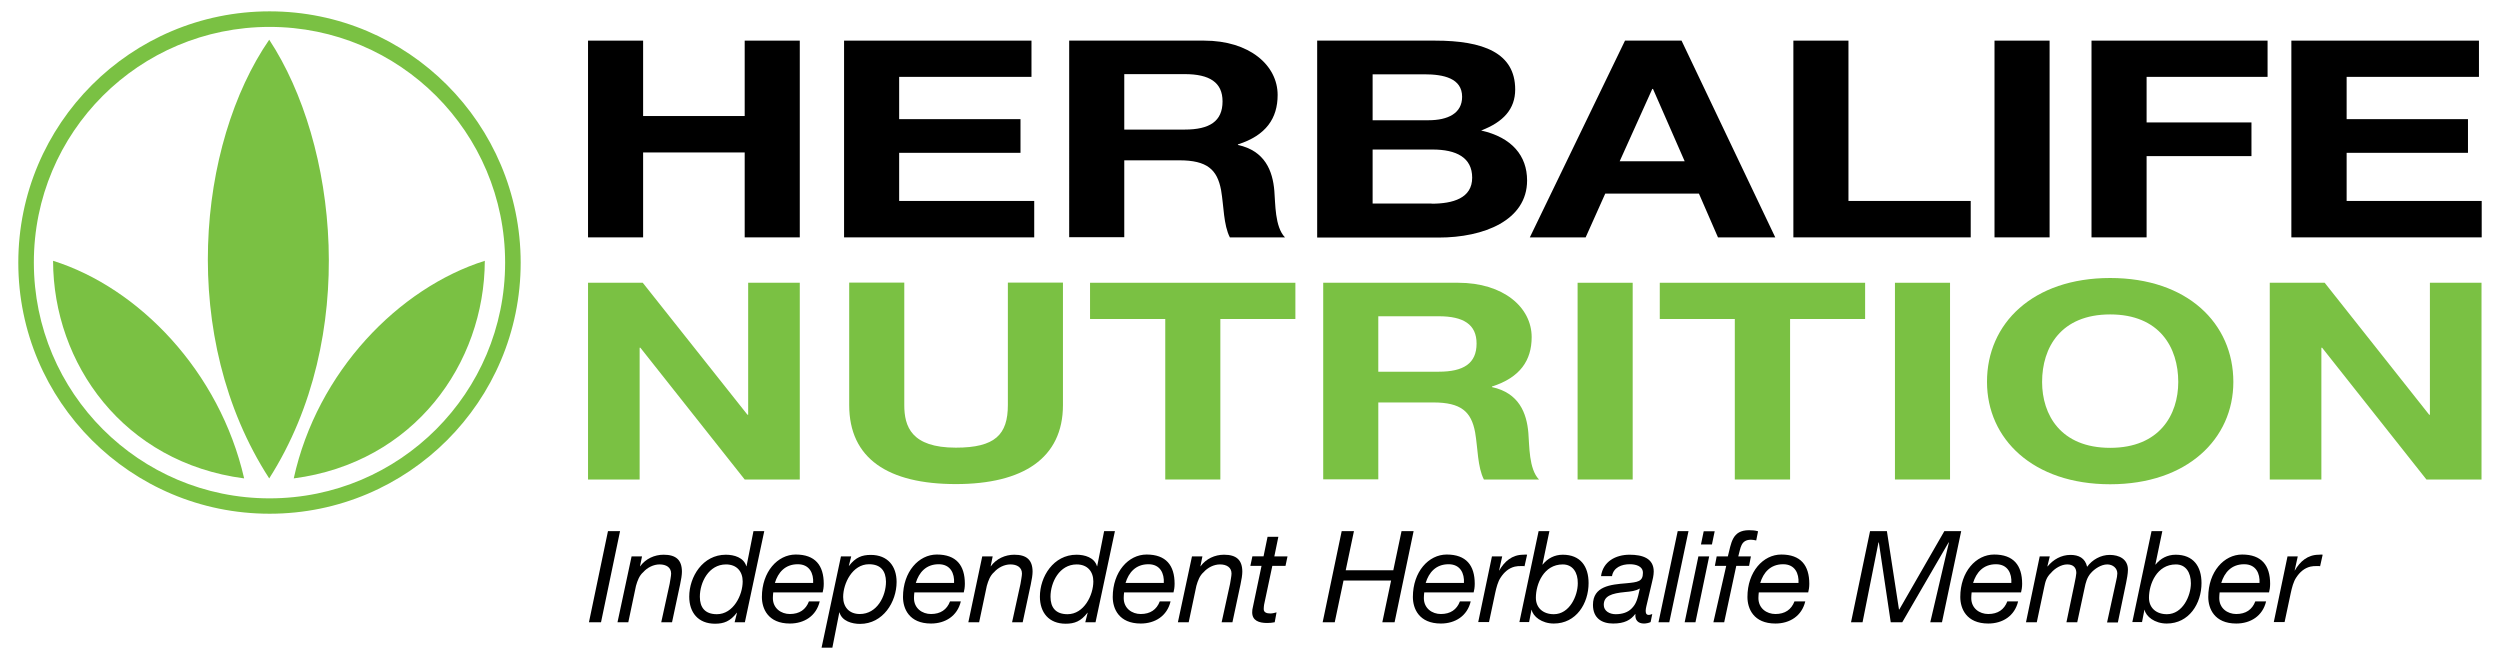 <?xml version="1.0" encoding="utf-8"?>
<!-- Generator: Adobe Illustrator 27.7.0, SVG Export Plug-In . SVG Version: 6.00 Build 0)  -->
<svg version="1.1" id="Layer_1" xmlns="http://www.w3.org/2000/svg" xmlns:xlink="http://www.w3.org/1999/xlink" x="0px" y="0px"
	 viewBox="0 0 1366 354" style="enable-background:new 0 0 1366 354;" xml:space="preserve">
<style type="text/css">
	.st0{fill:#7AC143;}
</style>
<g>
	<polygon points="321.3,22.2 351.4,22.2 351.4,63.4 406.9,63.4 406.9,22.2 437,22.2 437,129.7 406.9,129.7 406.9,83.3 351.4,83.3 
		351.4,129.7 321.3,129.7 	"/>
	<polygon points="461.2,22.2 563.6,22.2 563.6,42 491.3,42 491.3,65.1 557.6,65.1 557.6,83.5 491.3,83.5 491.3,109.8 565.1,109.8 
		565.1,129.7 461.2,129.7 	"/>
	<path d="M614.3,70.8h33c13.6,0,20.7-4.5,20.7-15.4c0-10.4-7.1-14.9-20.7-14.9h-33V70.8z M584.2,22.2H658
		c24.6,0,40.1,13.4,40.1,29.7c0,12.7-6.3,22.1-21.7,27v0.3c14.8,3.2,19,14.2,19.9,25.1c0.6,6.8,0.2,19.6,5.8,25.4H672
		c-3.5-6.8-3.3-17.2-4.8-25.8c-2.1-11.3-7.7-16.3-22.8-16.3h-30.1v42h-30.1V22.2z"/>
	<path d="M782.2,111.3c11.7,0,22.2-3,22.2-14.2c0-11-8.6-15.4-21.7-15.4H750v29.5H782.2z M780.5,65.7c10.7,0,18.4-3.8,18.4-12.8
		c0-10.1-10-12.3-20.7-12.3H750v25.1H780.5z M719.8,22.2h64.4c26.1,0,43.7,6.6,43.7,26.7c0,10.7-6.5,17.8-18.6,22.4
		c16.9,3.8,25.1,13.9,25.1,27.3c0,21.8-23.6,31.2-48.3,31.2h-66.4V22.2z"/>
	<path d="M920.5,88.1l-17.3-39.5h-0.4L885,88.1H920.5z M887.9,22.2h30.9L970,129.7h-31.3l-10.4-23.9h-51.2l-10.7,23.9h-30.5
		L887.9,22.2z"/>
	<polygon points="979.9,22.2 1010,22.2 1010,109.8 1076.8,109.8 1076.8,129.7 979.9,129.7 	"/>
	<rect x="1089.8" y="22.2" width="30.1" height="107.5"/>
	<polygon points="1142.8,22.2 1239,22.2 1239,42 1172.9,42 1172.9,66.9 1230.2,66.9 1230.2,85.3 1172.9,85.3 1172.9,129.7 
		1142.8,129.7 	"/>
	<polygon points="1252,22.2 1354.5,22.2 1354.5,42 1282.2,42 1282.2,65.1 1348.5,65.1 1348.5,83.5 1282.2,83.5 1282.2,109.8 
		1356,109.8 1356,129.7 1252,129.7 	"/>
	<polygon class="st0" points="321.3,154.5 351.2,154.5 408.4,226.6 408.8,226.6 408.8,154.5 437,154.5 437,262 406.9,262 349.9,190 
		349.5,190 349.5,262 321.3,262 	"/>
	<path class="st0" d="M580.8,221.3c0,29.1-21.9,43.2-58.5,43.2c-37,0-58.3-13.9-58.3-43.2v-66.9h30.1v66.9
		c0,11.7,3.8,23.3,28.2,23.3c21.5,0,28.4-7.2,28.4-23.3v-66.9h30.1V221.3z"/>
	<polygon class="st0" points="636.7,174.3 595.6,174.3 595.6,154.5 707.8,154.5 707.8,174.3 666.8,174.3 666.8,262 636.7,262 	"/>
	<path class="st0" d="M753.1,203.1h33c13.6,0,20.7-4.5,20.7-15.4c0-10.4-7.1-14.9-20.7-14.9h-33V203.1z M723,154.5h73.8
		c24.6,0,40.1,13.4,40.1,29.7c0,12.7-6.3,22.1-21.7,27v0.3c14.8,3.2,19,14.2,19.9,25.1c0.6,6.8,0.2,19.6,5.8,25.4h-30.1
		c-3.5-6.8-3.3-17.2-4.8-25.8c-2.1-11.3-7.7-16.3-22.8-16.3h-30.1v42H723V154.5z"/>
	<rect x="862" y="154.5" class="st0" width="30.1" height="107.5"/>
	<polygon class="st0" points="947.9,174.3 906.9,174.3 906.9,154.5 1019.1,154.5 1019.1,174.3 978.1,174.3 978.1,262 947.9,262 	"/>
	<rect x="1035.4" y="154.5" class="st0" width="30.1" height="107.5"/>
	<path class="st0" d="M1153,244.7c27,0,37.2-18.1,37.2-36c0-18.8-10.2-36.9-37.2-36.9c-27,0-37.2,18.1-37.2,36.9
		C1115.8,226.6,1125.9,244.7,1153,244.7 M1153,151.9c42.2,0,67.3,24.8,67.3,56.8c0,31-25.1,55.9-67.3,55.9s-67.3-24.8-67.3-55.9
		C1085.6,176.7,1110.8,151.9,1153,151.9"/>
	<polygon class="st0" points="1240.2,154.5 1270.2,154.5 1327.3,226.6 1327.7,226.6 1327.7,154.5 1355.9,154.5 1355.9,262 
		1325.8,262 1268.8,190 1268.4,190 1268.4,262 1240.2,262 	"/>
	<path class="st0" d="M147.3,272.3c-71.2,0-128.8-57.7-128.8-128.8C18.4,72.3,76,14.7,147.3,14.7c71.1,0,128.7,57.6,128.7,128.8
		C276,214.6,218.4,272.3,147.3,272.3 M147.3,6.2C71.5,6.2,10,67.7,10,143.5c0,75.8,61.5,137.2,137.3,137.2
		c75.7,0,137.2-61.4,137.2-137.2C284.4,67.7,223,6.2,147.3,6.2"/>
	<path class="st0" d="M29,142.5c46.8,14.7,91,60.4,104.4,118.9C67.5,252.8,29.1,198.7,29,142.5"/>
	<path class="st0" d="M264.9,142.5C218,157.3,173.3,203,160.5,261.4C226.3,252.8,264.7,198.7,264.9,142.5"/>
	<path class="st0" d="M147.1,261.4c-49.9-77.1-39.2-182.8,0-239.7C184.5,78.6,196.2,184.3,147.1,261.4"/>
	<polygon points="332.2,290.2 338.8,290.2 328.4,340 321.8,340 	"/>
	<path d="M345.1,304h5.7l-1.1,5.4h0.1c3-4.1,7.8-6.3,12.8-6.3c6.8,0,10,2.9,10,9.3c0,1.6-0.4,4.3-1,7l-4.4,20.6h-5.9l4.6-21
		c0.2-1.4,0.8-4.3,0.8-5.6c0-3.4-2.7-5-6.3-5c-3.3,0-6.7,1.7-8.9,4.2c-2.2,1.9-3.2,4.7-4,7.5l-4.2,19.9h-5.9L345.1,304z"/>
	<path d="M391.7,335.6c9,0,14.1-10.4,14.1-17.9c0-5.4-3.2-9.3-9.1-9.3c-9.4,0-14.3,9.7-14.3,17.7
		C382.4,331.9,385.2,335.6,391.7,335.6 M407,340h-5.6l1.3-5.2h-0.1c-3.6,4.7-7.1,6-11.9,6c-9.2,0-14.1-6.1-14.1-14.8
		c0-10.9,7.4-22.9,20-22.9c4.5,0,9.8,1.5,11.2,6.3h0.1l3.8-19.2h5.9L407,340z"/>
	<path d="M444.3,318.5c0.3-5.1-1.9-10.2-8.4-10.2c-7,0-10.8,4.6-12.5,10.2H444.3z M422.5,323.7c-0.1,1-0.2,2.1-0.2,3.1
		c0,5.6,4.5,8.7,9.3,8.7c5.2,0,8.7-2.4,10.4-6.9h5.9c-1.9,8-8.5,12.1-16.3,12.1c-12,0-15.3-8.2-15.3-14.5c0-13.8,8.6-23.2,18.5-23.2
		c10.6,0,15.3,5.9,15.3,16c0,1.9-0.3,3.6-0.6,4.7H422.5z"/>
	<path d="M474.8,308.3c-9,0-14.1,10.4-14.1,17.9c0,5.4,3.2,9.3,9.1,9.3c9.4,0,14.3-9.7,14.3-17.7C484,312,481.3,308.3,474.8,308.3
		 M459.5,304h5.6l-1.3,5.2h0.1c3.6-4.7,7.1-6,11.9-6c9.2,0,14.1,6.1,14.1,14.8c0,10.9-7.4,22.9-20,22.9c-4.3,0-9.9-1.5-11.2-6.3
		h-0.1l-3.8,19.3h-5.9L459.5,304z"/>
	<path d="M521.3,318.5c0.3-5.1-1.9-10.2-8.4-10.2c-7,0-10.8,4.6-12.5,10.2H521.3z M499.6,323.7c-0.1,1-0.2,2.1-0.2,3.1
		c0,5.6,4.5,8.7,9.3,8.7c5.2,0,8.7-2.4,10.4-6.9h5.9c-1.9,8-8.5,12.1-16.3,12.1c-12,0-15.3-8.2-15.3-14.5c0-13.8,8.6-23.2,18.5-23.2
		c10.6,0,15.3,5.9,15.3,16c0,1.9-0.3,3.6-0.6,4.7H499.6z"/>
	<path d="M536.7,304h5.7l-1.1,5.4h0.1c3-4.1,7.8-6.3,12.8-6.3c6.8,0,10,2.9,10,9.3c0,1.6-0.4,4.3-1,7l-4.4,20.6H553l4.6-21
		c0.2-1.4,0.8-4.3,0.8-5.6c0-3.4-2.7-5-6.3-5c-3.3,0-6.7,1.7-8.9,4.2c-2.2,1.9-3.2,4.7-4,7.5L535,340h-5.9L536.7,304z"/>
	<path d="M583.3,335.6c9,0,14.1-10.4,14.1-17.9c0-5.4-3.2-9.3-9.1-9.3c-9.4,0-14.3,9.7-14.3,17.7C574,331.9,576.8,335.6,583.3,335.6
		 M598.6,340H593l1.3-5.2h-0.1c-3.6,4.7-7.1,6-11.9,6c-9.2,0-14.1-6.1-14.1-14.8c0-10.9,7.4-22.9,20-22.9c4.5,0,9.8,1.5,11.2,6.3
		h0.1l3.8-19.2h5.9L598.6,340z"/>
	<path d="M635.9,318.5c0.3-5.1-1.9-10.2-8.4-10.2c-7,0-10.8,4.6-12.5,10.2H635.9z M614.2,323.7c-0.1,1-0.2,2.1-0.2,3.1
		c0,5.6,4.5,8.7,9.3,8.7c5.2,0,8.7-2.4,10.4-6.9h5.9c-1.9,8-8.5,12.1-16.3,12.1c-12,0-15.3-8.2-15.3-14.5c0-13.8,8.6-23.2,18.5-23.2
		c10.6,0,15.3,5.9,15.3,16c0,1.9-0.3,3.6-0.6,4.7H614.2z"/>
	<path d="M651.3,304h5.7l-1.1,5.4h0.1c3-4.1,7.8-6.3,12.8-6.3c6.8,0,10,2.9,10,9.3c0,1.6-0.4,4.3-1,7l-4.4,20.6h-5.9l4.6-21
		c0.2-1.4,0.8-4.3,0.8-5.6c0-3.4-2.7-5-6.3-5c-3.3,0-6.7,1.7-8.9,4.2c-2.2,1.9-3.2,4.7-4,7.5l-4.2,19.9h-5.9L651.3,304z"/>
	<path d="M696.3,304h7.2l-1.1,5.2h-7.2l-4.5,21.2c-0.1,0.8-0.2,1.5-0.2,2.4c0,1.9,1.7,2.4,3.6,2.4c1.2,0,2.3-0.3,3.4-0.6l-1,5.4
		c-1.4,0.3-2.8,0.4-4.2,0.4c-4.4,0-8.1-1.3-8.1-5.8c0-1,0.1-1.9,0.4-3l4.7-22.4h-6.1l1.1-5.2h6.1l2.2-10.7h5.9L696.3,304z"/>
	<polygon points="733.1,290.2 739.8,290.2 735.3,311.6 761.3,311.6 765.8,290.2 772.4,290.2 762,340 755.3,340 760.1,317.2 
		734.1,317.2 729.3,340 722.7,340 	"/>
	<path d="M799.9,318.5c0.3-5.1-1.9-10.2-8.4-10.2c-7,0-10.8,4.6-12.5,10.2H799.9z M778.2,323.7c-0.1,1-0.2,2.1-0.2,3.1
		c0,5.6,4.5,8.7,9.3,8.7c5.2,0,8.7-2.4,10.4-6.9h5.9c-1.9,8-8.5,12.1-16.3,12.1c-12,0-15.3-8.2-15.3-14.5c0-13.8,8.6-23.2,18.5-23.2
		c10.6,0,15.3,5.9,15.3,16c0,1.9-0.3,3.6-0.6,4.7H778.2z"/>
	<path d="M815.2,304h5.6l-1.7,7.7h0.1c2.8-4.9,7-8.6,13.1-8.6c0.8,0,1.3-0.2,2.1,0l-1.4,6.3c-0.3-0.1-0.6-0.1-0.9-0.1h-0.8
		c-1.5,0-2.2,0-3.6,0.3c-3.3,0.8-5.8,3-7.7,5.9c-1.6,2.3-2.4,5.7-3,8.4l-3.4,16h-5.9L815.2,304z"/>
	<path d="M853.9,308.4c-10.4,0-14.7,10.7-14.7,18.2c0,5.6,4,9,9.8,9c8.6,0,13.1-10,13.1-16.9C862.2,312.9,859.4,308.4,853.9,308.4
		 M840.7,290.2h5.9l-3.8,18.2l0.1,0.1c2.7-3.4,6.5-5.4,11-5.4c9.6,0,14.1,6.3,14.1,15.5c0,11.2-6.8,22.1-19,22.1
		c-6.6,0-11.4-3.9-12.1-7.5h-0.1l-1.3,6.7h-5.3L840.7,290.2z"/>
	<path d="M882.8,335.6c3.8,0,6.7-1.1,8.6-3c2.7-2.6,3.4-5.4,4.6-11h-0.1c-2.2,1.3-4.7,1.6-8,1.9c-7.3,0.7-11.6,2.1-11.6,7
		C876.3,333.9,879.5,335.6,882.8,335.6 M874.8,314.8c1.1-8,8-11.7,15.6-11.7c7,0,13.2,1.9,13.2,9.2c0,2-0.6,4.6-1.1,6.5l-2.3,9.8
		c-0.3,1.5-1,3.7-1,5.2c0,1.7,0.7,2.2,1.7,2.2c0.6,0,1.3-0.3,1.9-0.5l-0.9,4.4c-0.9,0.5-2.6,0.8-3.6,0.8c-3.3,0-5-1.9-4.7-5.1
		l-0.1-0.1c-2.5,3.3-5.9,5.2-12.1,5.2c-6,0-11-2.8-11-10.2c0-10.2,9.6-11.1,18.2-11.8c6.3-0.6,9.1-0.9,9.1-5.7
		c0-3.8-4.1-4.7-7.2-4.7c-4.5,0-8.9,1.8-9.7,6.5H874.8z"/>
	<polygon points="916.7,290.2 922.6,290.2 912.1,340 906.2,340 	"/>
	<path d="M935.4,297.5h-6l1.5-7.2h6L935.4,297.5z M928,304h5.9l-7.5,36h-5.9L928,304z"/>
	<path d="M943.2,309.2H937l1-5.2h6.1c1.9-7.2,2.2-14.3,11.6-14.3c1.7,0,3.3,0.1,4.9,0.6l-1,5c-1-0.2-1.9-0.4-2.8-0.4
		c-5.8,0-5.7,4.7-7,9.1h6.9l-1,5.2h-7l-6.6,30.8h-5.9L943.2,309.2z"/>
	<path d="M982.7,318.5c0.3-5.1-1.9-10.2-8.4-10.2c-7,0-10.8,4.6-12.5,10.2H982.7z M961,323.7c-0.1,1-0.2,2.1-0.2,3.1
		c0,5.6,4.5,8.7,9.3,8.7c5.2,0,8.7-2.4,10.4-6.9h5.9c-1.9,8-8.5,12.1-16.3,12.1c-12,0-15.3-8.2-15.3-14.5c0-13.8,8.6-23.2,18.5-23.2
		c10.6,0,15.3,5.9,15.3,16c0,1.9-0.3,3.6-0.6,4.7H961z"/>
	<polygon points="1021.8,290.2 1031,290.2 1037.6,333 1037.8,333 1062.4,290.2 1071.6,290.2 1061.1,340 1054.7,340 1064.9,296.4 
		1064.7,296.4 1039.4,340 1033.1,340 1026.6,296.4 1026.4,296.4 1017.7,340 1011.4,340 	"/>
	<path d="M1099,318.5c0.3-5.1-1.9-10.2-8.4-10.2c-7,0-10.8,4.6-12.5,10.2H1099z M1077.3,323.7c-0.1,1-0.2,2.1-0.2,3.1
		c0,5.6,4.5,8.7,9.3,8.7c5.2,0,8.7-2.4,10.4-6.9h5.9c-1.9,8-8.5,12.1-16.3,12.1c-12,0-15.3-8.2-15.3-14.5c0-13.8,8.6-23.2,18.5-23.2
		c10.6,0,15.3,5.9,15.3,16c0,1.9-0.3,3.6-0.6,4.7H1077.3z"/>
	<path d="M1114.5,304h5.5l-1.3,5.4l0.1,0.1c3.1-3.8,7.5-6.3,12.5-6.3c4.5,0,8,1.7,9.1,6.5c2.8-3.9,7.5-6.5,12.3-6.5
		c5.1,0,10,2.2,10,8.1c0,2.2-0.6,5.2-1,7.2l-4.5,21.6h-5.9l5-22.9c0.3-1.1,0.6-2.9,0.6-3.9c0-2.8-2.4-4.9-5.5-4.9
		c-3.3,0-7,2.4-9.1,4.9c-1.9,2.2-2.7,5-3.3,8.1l-4,18.6h-5.9l4.3-20.6c0.6-2.8,1.1-5.5,1.1-6.3c0-3-1.7-4.7-5-4.7
		c-3.2,0-6.8,2.2-8.8,4.6c-2.5,2.4-3.1,4.6-3.8,8.1l-4,18.9h-5.9L1114.5,304z"/>
	<path d="M1188.9,308.4c-10.4,0-14.7,10.7-14.7,18.2c0,5.6,4,9,9.8,9c8.6,0,13.1-10,13.1-16.9
		C1197.1,312.9,1194.4,308.4,1188.9,308.4 M1175.6,290.2h5.9l-3.8,18.2l0.1,0.1c2.7-3.4,6.5-5.4,11-5.4c9.6,0,14.1,6.3,14.1,15.5
		c0,11.2-6.8,22.1-19,22.1c-6.6,0-11.4-3.9-12.1-7.5h-0.1l-1.3,6.7h-5.3L1175.6,290.2z"/>
	<path d="M1234.6,318.5c0.3-5.1-1.9-10.2-8.4-10.2c-7,0-10.8,4.6-12.5,10.2H1234.6z M1212.8,323.7c-0.1,1-0.2,2.1-0.2,3.1
		c0,5.6,4.5,8.7,9.3,8.7c5.2,0,8.7-2.4,10.4-6.9h5.9c-1.9,8-8.5,12.1-16.3,12.1c-12,0-15.3-8.2-15.3-14.5c0-13.8,8.6-23.2,18.5-23.2
		c10.6,0,15.3,5.9,15.3,16c0,1.9-0.3,3.6-0.6,4.7H1212.8z"/>
	<path d="M1249.9,304h5.6l-1.7,7.7h0.1c2.8-4.9,7-8.6,13.1-8.6c0.8,0,1.3-0.2,2.1,0l-1.4,6.3c-0.3-0.1-0.6-0.1-0.9-0.1h-0.8
		c-1.5,0-2.2,0-3.6,0.3c-3.3,0.8-5.8,3-7.7,5.9c-1.6,2.3-2.4,5.7-3,8.4l-3.4,16h-5.9L1249.9,304z"/>
</g>
</svg>
